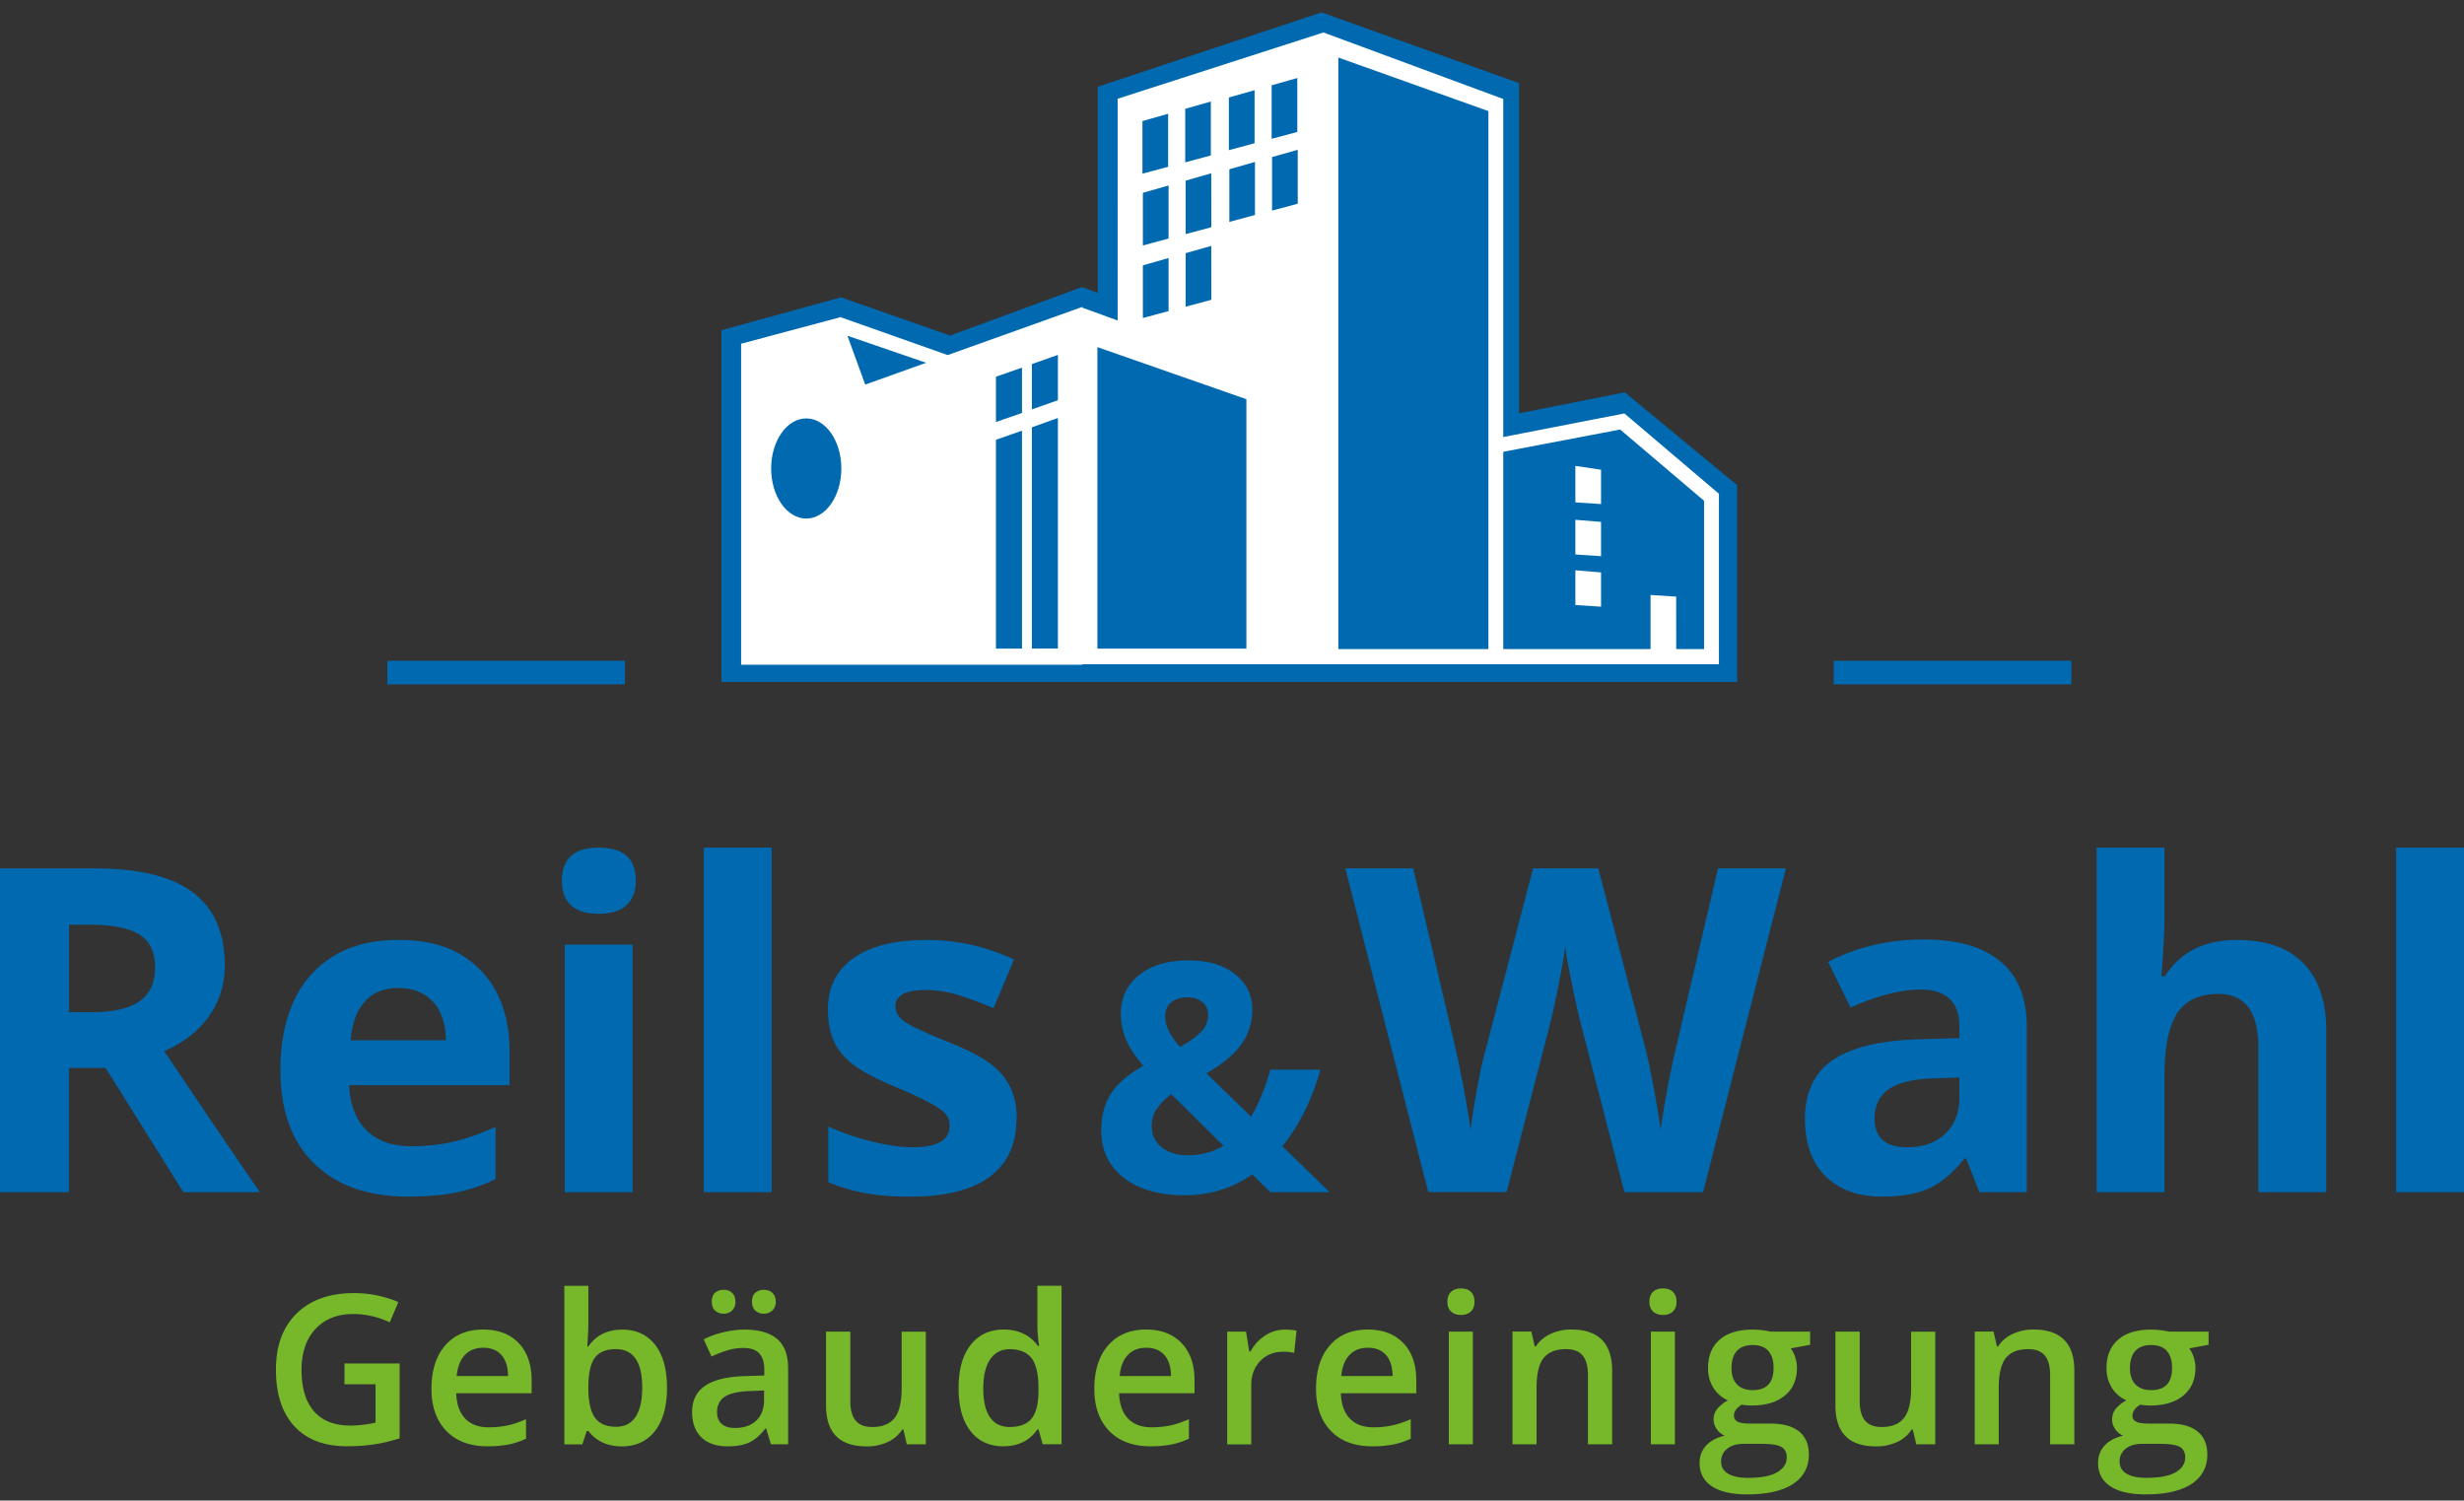 <svg xmlns="http://www.w3.org/2000/svg" width="133" height="81" fill="none"><rect width="100%" height="100%" fill="#333333" stroke="none"/><path d="M50.013 50.74c1.699 0 3.192.351 4.72 1.052l-1.105 2.63c-.671-.285-1.3-.522-1.884-.703a5.887 5.887 0 00-1.79-.276c-1.082 0-1.62.292-1.62.872 0 .328.173.61.522.85.349.24 1.112.594 2.288 1.065 1.05.421 1.82.817 2.305 1.184.489.366.848.788 1.082 1.268.232.477.35 1.048.35 1.71l-.014-.007c0 1.372-.48 2.414-1.434 3.13-.959.718-2.39 1.078-4.294 1.078-.978 0-1.809-.066-2.496-.199a9.504 9.504 0 01-1.934-.58v-3.01c.681.318 1.448.584 2.302.801.854.214 1.604.324 2.252.324 1.33 0 1.996-.383 1.996-1.148 0-.286-.089-.52-.265-.697-.176-.179-.48-.383-.913-.61a23.028 23.028 0 00-1.73-.795c-1.034-.432-1.794-.827-2.276-1.197-.486-.367-.838-.785-1.056-1.262-.222-.474-.329-1.058-.329-1.752 0-1.187.463-2.105 1.389-2.754.925-.649 2.236-.973 3.934-.973z" fill="#0069B0"/><path fill-rule="evenodd" clip-rule="evenodd" d="M103.818 50.715c1.88 0 3.181.39 4.143 1.17.961.782 1.441 1.97 1.441 3.563v8.905h-2.562l-.708-1.817h-.095c-.616.772-1.251 1.307-1.903 1.609-.652.298-1.503.448-2.553.448-1.291 0-2.305-.367-3.044-1.1-.74-.733-1.112-1.778-1.112-3.13 0-1.353.499-2.466 1.496-3.137.998-.675 2.5-1.045 4.512-1.12l2.331-.071v-.587c0-1.356-.698-2.031-2.09-2.031-1.073 0-2.334.325-3.785.967l-1.212-2.463c1.545-.804 3.26-1.206 5.141-1.206zm.524 7.496c-1.065.033-1.858.224-2.376.575-.522.35-.782.885-.782 1.602 0 1.029.593 1.541 1.776 1.541.848 0 1.529-.243 2.038-.73.508-.486.762-1.132.762-1.936v-1.1l-1.418.048zM21.49 50.737c1.985 0 3.373.539 4.433 1.613 1.056 1.077 1.584 2.563 1.584 4.457v1.768h-8.661c.039 1.034.348 1.846.925 2.426.577.581 1.386.873 2.426.873.808 0 1.574-.084 2.294-.25a11.65 11.65 0 002.26-.8v2.822a8.738 8.738 0 01-2.054.71c-.727.156-1.617.233-2.666.233v.003c-2.162 0-3.854-.593-5.07-1.78-1.216-1.188-1.825-2.868-1.825-5.045s.564-3.97 1.689-5.193c1.124-1.223 2.68-1.837 4.665-1.837zm.022 2.596c-.776 0-1.386.243-1.826.736-.44.49-.69 1.184-.756 2.086h5.141c-.016-.902-.25-1.596-.707-2.086-.457-.49-1.073-.736-1.849-.736h-.003zm42.62-1.489c1.102 0 1.89.243 2.52.73.629.486.945 1.135.945 1.952 0 .669-.196 1.282-.584 1.833-.391.555-1.02 1.08-1.89 1.58l2.405 2.336c.401-.659.75-1.506 1.044-2.537h2.695a12.086 12.086 0 01-.837 2.222 9.945 9.945 0 01-1.213 1.917l2.55 2.472v.004h-3.195l-.975-.954c-1.08.746-2.298 1.122-3.66 1.122-1.363 0-2.472-.315-3.28-.944-.809-.63-1.213-1.482-1.213-2.556 0-.769.17-1.428.512-1.97.342-.541.929-1.05 1.757-1.52-.424-.484-.73-.948-.923-1.389a3.584 3.584 0 01-.287-1.447c0-.853.33-1.544.988-2.066.658-.522 1.539-.785 2.64-.785zm-.907 7.22a3.567 3.567 0 00-.775.776c-.19.27-.284.581-.284.938 0 .483.183.87.548 1.155.365.285.831.43 1.401.43.711 0 1.353-.171 1.924-.515l-2.814-2.783zm.887-5.225c-.378 0-.678.09-.893.269-.215.178-.326.435-.326.769 0 .496.267 1.041.805 1.635.486-.27.858-.535 1.118-.798a1.26 1.26 0 00.391-.915c0-.298-.1-.532-.306-.704-.202-.172-.466-.256-.789-.256zM5.118 46.877c2.386 0 4.153.432 5.297 1.298 1.144.866 1.719 2.176 1.719 3.938 0 1.028-.284 1.943-.855 2.744-.567.802-1.372 1.428-2.416 1.882 2.644 3.928 4.366 6.465 5.164 7.614H9.894l-4.192-6.706H3.723v6.706H0V46.877h5.118zm-1.392 7.76h1.196c1.177 0 2.048-.195 2.608-.587.56-.39.841-1.003.841-1.84 0-.837-.287-1.417-.857-1.768-.57-.35-1.46-.526-2.66-.526H3.726v4.72z" fill="#0069B0"/><path d="M34.147 64.353h-3.664V50.99h3.664v13.362zm7.508 0H37.99V45.755h3.664v18.598zm36.869-7.945c.391 1.762.678 3.286.854 4.577.049-.454.16-1.158.33-2.108.172-.95.332-1.69.485-2.216l2.559-9.79h3.52l2.56 9.79c.11.438.25 1.106.42 2.008.17.902.297 1.674.385 2.32.081-.623.209-1.399.385-2.326.176-.928.335-1.68.479-2.252l2.233-9.537h3.664l-4.47 17.475-.006.004h-4.24l-2.377-9.181a44.592 44.592 0 01-.45-2.027c-.212-1.025-.336-1.71-.365-2.064-.05.432-.17 1.123-.36 2.073a45.644 45.644 0 01-.442 2.037l-2.367 9.155h-4.228l-4.48-17.475h3.665l2.246 9.537zm38.31-6.864c0 .295-.029.99-.085 2.079l-.084 1.077h.192c.818-1.307 2.116-1.96 3.892-1.96 1.578 0 2.774.423 3.592 1.27.819.843 1.226 2.056 1.226 3.633v8.71h-3.664v-7.806c0-1.926-.72-2.893-2.161-2.893-1.023 0-1.767.347-2.223 1.041-.456.694-.685 1.817-.685 3.37v6.288h-3.664V45.755h3.664v3.788zM133 64.353h-3.664V45.755H133v18.598zM32.325 45.755c1.33 0 1.995.593 1.995 1.78 0 .565-.166 1.006-.499 1.321-.332.314-.831.47-1.496.47-1.288 0-1.953-.56-1.993-1.683l-.002-.107c0-1.188.665-1.781 1.995-1.781z" fill="#0069B0"/><path fill-rule="evenodd" clip-rule="evenodd" d="M94.608 71.772a4.597 4.597 0 01.972.11h2.125v.71l-1.043.192c.095.13.176.285.238.473s.094.386.094.594c0 .626-.218 1.119-.651 1.48-.434.36-1.034.538-1.797.538-.195 0-.371-.017-.53-.046-.281.172-.422.373-.422.604 0 .14.066.243.196.314.13.072.372.104.72.104h1.067c.674 0 1.186.143 1.535.428.349.286.525.698.525 1.236 0 .688-.287 1.22-.858 1.597-.57.373-1.395.56-2.474.56-.831 0-1.467-.146-1.907-.44-.44-.293-.658-.711-.658-1.253 0-.373.117-.688.355-.944s.57-.431.998-.532a.978.978 0 01-.428-.353.9.9 0 01-.169-.513c0-.227.065-.418.192-.577.13-.16.32-.315.574-.468a1.701 1.701 0 01-.77-.661 1.926 1.926 0 01-.296-1.074c0-.659.209-1.171.626-1.535.417-.363 1.014-.544 1.786-.544zm-.492 6.166c-.372 0-.668.088-.887.263a.858.858 0 00-.329.707h.003c0 .28.127.494.378.643.251.149.607.223 1.063.223.708 0 1.233-.1 1.582-.301.345-.201.518-.47.518-.802 0-.262-.095-.45-.284-.564-.19-.114-.541-.168-1.06-.168h-.984zm.49-5.333c-.379 0-.663.108-.855.318-.192.214-.29.522-.29.931l.005.135c.021.314.118.562.292.741.199.204.479.308.847.308.753 0 1.128-.399 1.128-1.197 0-.395-.091-.7-.28-.915-.186-.214-.47-.321-.848-.321zm21.511-.833a4.586 4.586 0 01.972.11h2.125v.71l-1.043.192c.094.13.176.285.238.473.061.188.094.386.094.594 0 .626-.218 1.119-.652 1.48-.433.36-1.033.538-1.796.538a2.95 2.95 0 01-.531-.046c-.281.172-.421.373-.421.604 0 .14.065.243.196.314.13.072.371.104.72.104h1.066c.675 0 1.187.143 1.536.428.348.286.524.698.524 1.236 0 .688-.287 1.22-.857 1.597-.571.373-1.395.56-2.474.56-.831 0-1.467-.146-1.907-.44-.44-.293-.658-.711-.658-1.253 0-.373.117-.688.354-.944.238-.256.571-.431.998-.532a.977.977 0 01-.427-.353.9.9 0 01-.169-.513c0-.227.065-.418.192-.577.13-.16.32-.315.574-.468a1.705 1.705 0 01-.77-.661 1.932 1.932 0 01-.296-1.074c0-.659.208-1.171.626-1.535.417-.363 1.014-.544 1.786-.544zm-.492 6.166c-.372 0-.669.088-.887.263a.858.858 0 00-.329.707h.003c0 .28.127.494.378.643.251.149.607.223 1.063.223.707 0 1.232-.1 1.581-.301.346-.201.518-.47.518-.802 0-.262-.095-.45-.284-.564-.189-.114-.541-.168-1.059-.168h-.984zm.489-5.333c-.378 0-.662.108-.855.318-.192.214-.29.522-.29.931l.005.135c.022.314.118.562.292.741.199.204.479.308.848.308.753 0 1.127-.399 1.128-1.197 0-.395-.092-.7-.281-.915-.186-.214-.469-.321-.847-.321zm-84.356-1.161c0 .149-.007.373-.023.671-.016.299-.026.487-.032.568h.055c.41-.603 1.02-.908 1.822-.908v-.004c.763 0 1.356.276 1.783.825.427.548.639 1.32.64 2.316 0 .995-.216 1.774-.646 2.329-.43.554-1.03.834-1.796.834s-1.373-.276-1.803-.83h-.088l-.238.72h-.971V69.41h1.297v2.034zm1.485 1.382c-.52 0-.898.153-1.13.46-.231.306-.348.818-.355 1.538v.088c0 .74.117 1.274.352 1.608.235.331.62.497 1.154.497.46 0 .808-.182 1.046-.545.238-.363.355-.885.355-1.573 0-1.381-.475-2.072-1.422-2.073zm6.945-1.054c.776 0 1.362.168 1.76.505.395.338.593.867.593 1.59v4.097h-.926l-.26-.846h-.046c-.293.37-.59.623-.89.756-.3.133-.681.2-1.15.2-.6 0-1.07-.162-1.405-.483-.336-.324-.506-.778-.506-1.369 0-.626.235-1.1.701-1.417.466-.318 1.18-.494 2.139-.523l1.056-.032v-.325c0-.389-.092-.678-.274-.872-.183-.192-.466-.289-.848-.289a2.99 2.99 0 00-.9.136 6.797 6.797 0 00-.827.325l-.42-.925a4.47 4.47 0 011.088-.392 4.97 4.97 0 011.115-.136zm.267 3.318c-.612.023-1.056.123-1.333.305-.277.182-.417.46-.417.834 0 .272.081.48.244.629.163.15.404.224.73.224.473 0 .851-.13 1.135-.392.283-.263.427-.63.427-1.104v-.528l-.786.032z" fill="#76B82A"/><path d="M45.896 75.632c0 .467.095.814.287 1.048.192.233.492.35.9.35.544 0 .945-.162 1.203-.487.254-.324.384-.87.384-1.631v-3.03h1.304v6.082h-1.027l-.183-.798H48.7a1.834 1.834 0 01-.769.665 2.575 2.575 0 01-1.14.244c-.74 0-1.295-.182-1.657-.552-.365-.367-.547-.921-.547-1.667v-3.974h1.31v3.75zm54.486 0c0 .467.094.814.286 1.048.193.233.493.35.9.35.545 0 .946-.162 1.203-.487.258-.324.385-.869.385-1.631v-3.03h1.304v6.082h-1.027l-.183-.798h-.065a1.84 1.84 0 01-.769.665 2.575 2.575 0 01-1.141.244c-.74 0-1.294-.182-1.656-.552-.365-.367-.548-.921-.548-1.667v-3.974h1.311v3.75zm-74.058 2.439h-.003.003z" fill="#76B82A"/><path fill-rule="evenodd" clip-rule="evenodd" d="M57.299 77.958h-1.017l-.225-.798h-.062c-.417.603-1.027.908-1.829.908v.003c-.763 0-1.356-.275-1.783-.823-.427-.549-.642-1.321-.642-2.317 0-.996.215-1.774.649-2.329.433-.555 1.033-.834 1.8-.834.765 0 1.414.295 1.835.886h.065a7.823 7.823 0 01-.095-1.035v-2.216H57.3v8.555zm-2.797-5.129c-.456 0-.808.185-1.056.551-.248.37-.372.893-.372 1.577 0 .684.12 1.188.359 1.541.238.353.6.532 1.079.532v-.003c.534 0 .923-.15 1.167-.448.244-.298.368-.785.374-1.453v-.182c0-.765-.123-1.31-.374-1.632-.25-.32-.642-.483-1.177-.483z" fill="#76B82A"/><path d="M62.104 78.071h-.003.003z" fill="#76B82A"/><path fill-rule="evenodd" clip-rule="evenodd" d="M73.833 71.768c.805 0 1.444.243 1.914.73.466.487.7 1.158.7 2.011v.698h-4.07c.019.59.178 1.044.481 1.362.303.318.727.477 1.278.477a4.91 4.91 0 001.007-.1 5.46 5.46 0 001.005-.338v1.051c-.317.15-.64.256-.962.318a5.973 5.973 0 01-1.112.094h-.003c-.952 0-1.695-.275-2.23-.827-.534-.551-.805-1.31-.805-2.28 0-.97.248-1.775.747-2.342.495-.568 1.18-.854 2.05-.854zm0 .983c-.41 0-.743.13-.99.39-.249.26-.398.639-.447 1.138h2.774c-.007-.502-.13-.882-.365-1.142-.235-.26-.561-.386-.972-.386zm-47.747-.983c.805 0 1.444.244 1.91.73.466.487.7 1.158.7 2.011v.698h-4.07c.019.59.179 1.044.479 1.362.303.318.726.477 1.277.477.362 0 .698-.035 1.008-.1.31-.065.645-.182 1.004-.338v1.051a4.02 4.02 0 01-.962.318 5.977 5.977 0 01-1.11.094c-.951 0-1.69-.276-2.228-.827-.535-.551-.805-1.31-.805-2.28 0-.97.247-1.775.746-2.342.499-.568 1.18-.854 2.05-.854zm0 .983c-.414 0-.743.13-.991.39s-.398.639-.444 1.138h2.774c-.006-.502-.13-.882-.365-1.142-.234-.26-.56-.386-.971-.386h-.003zm35.78-.983c.805 0 1.444.243 1.91.73.467.487.701 1.158.701 2.011v.698h-4.072c.02.59.18 1.044.48 1.362.303.318.727.477 1.277.477.362 0 .698-.035 1.008-.1.31-.065.645-.182 1.004-.338v1.051c-.316.15-.639.256-.962.318a5.979 5.979 0 01-1.11.094c-.95 0-1.69-.276-2.228-.827-.535-.551-.805-1.31-.805-2.28 0-.97.248-1.775.747-2.342.498-.568 1.18-.854 2.05-.854zm.003.983c-.414 0-.743.13-.99.39-.248.26-.399.639-.444 1.138h2.774c-.007-.502-.13-.882-.365-1.142-.235-.26-.561-.386-.972-.386h-.003z" fill="#76B82A"/><path d="M19.103 69.802c.844 0 1.643.162 2.4.484l-.464 1.093a4.663 4.663 0 00-1.965-.45c-.86 0-1.542.268-2.044.807-.502.538-.753 1.275-.754 2.209 0 .983.226 1.729.679 2.242.45.512 1.102.765 1.946.765a6.39 6.39 0 001.37-.159V74.72h-1.677v-1.129l.004.01h2.973v4.036a8.34 8.34 0 01-1.402.334c-.447.065-.932.097-1.45.097-1.223 0-2.165-.36-2.83-1.08-.662-.72-.995-1.736-.995-3.05 0-1.313.375-2.306 1.122-3.04.746-.729 1.777-1.096 3.087-1.096zm50.235 1.97c.26 0 .476.019.645.055l-.127 1.203a2.392 2.392 0 00-.574-.065c-.518 0-.938.169-1.261.506-.323.338-.483.776-.483 1.314v3.18h-1.297v-6.083h1.017l.173 1.074h.065c.202-.364.466-.652.792-.863a1.88 1.88 0 011.053-.318l-.003-.004zm10.164 6.192h-1.297v-6.082h1.297v6.082zm5.317-6.196c1.467 0 2.2.743 2.2 2.226v3.964l-.003.006h-1.304v-3.74c0-.47-.094-.82-.283-1.051-.19-.23-.493-.347-.904-.347-.547 0-.952.162-1.206.483-.254.321-.381.863-.381 1.622v3.03H81.64v-6.083h1.017l.183.799h.065c.183-.289.447-.513.786-.672a2.62 2.62 0 011.128-.237zm5.587 6.196H89.11v-6.082h1.297v6.082zm19.361-6.196c1.467 0 2.2.743 2.2 2.226v3.964l-.003.006h-1.304v-3.74c0-.47-.095-.82-.284-1.051-.189-.23-.492-.347-.902-.347-.548 0-.952.162-1.207.483-.254.321-.381.863-.381 1.622v3.03h-1.297v-6.083h1.017l.182.799h.065c.183-.289.447-.513.786-.672a2.621 2.621 0 011.128-.237zM78.863 69.55c.235 0 .407.061.535.187.127.127.192.302.192.532 0 .23-.065.393-.192.52-.127.126-.307.19-.535.191-.228 0-.417-.065-.544-.191-.127-.127-.192-.299-.192-.52 0-.23.065-.408.192-.532.127-.123.31-.188.544-.188zm10.905 0c.234 0 .407.061.534.187.127.127.192.302.192.532 0 .23-.065.393-.192.52-.127.126-.306.19-.534.191-.228 0-.418-.065-.545-.191-.127-.127-.192-.299-.192-.52 0-.23.065-.408.192-.532.127-.123.31-.188.545-.188zm-50.712.074c.196 0 .352.058.467.172.117.113.173.272.173.473a.62.62 0 01-.176.468.631.631 0 01-.464.175.663.663 0 01-.45-.16c-.123-.106-.185-.265-.185-.483 0-.227.062-.392.186-.493a.692.692 0 01.45-.152zm2.172 0c.195 0 .352.058.47.172.117.113.175.272.175.473a.619.619 0 01-.183.47.639.639 0 01-.462.173.663.663 0 01-.45-.16c-.124-.106-.186-.265-.186-.483 0-.227.062-.392.186-.493a.692.692 0 01.45-.152z" fill="#76B82A"/><path d="M33.733 36.943H20.906v-1.276h12.827v1.276zm78.074 0H98.98v-1.276h12.827v1.276zM81.993 4.488V22.31l5.71-1.132 6.064 5.009v10.624H38.943V17.824l6.451-1.775 5.89 2.064 7.117-2.618.854.32V4.683L71.336.667l10.657 3.82z" fill="#0069B0"/><path d="M86.42 30.898v1.851l-1.386-.09v-1.875l1.386.114zm0-2.726v1.852l-1.386-.093v-1.872l1.386.113zm0-2.816v1.853l-1.386-.09v-1.97l1.386.207z" fill="#fff"/><path fill-rule="evenodd" clip-rule="evenodd" d="M71.437 1.754l9.705 3.59V23.59l6.54-1.272 4.954 4.21.147.124v9.206H58.426v.025H40.003V18.554l.019-.005 5.333-1.424.022-.006.002.005 5.775 2.043 7.239-2.59.033-.012v.045l1.901.69V5.331l11.107-3.578h.003zm.802 33.283h8.101V5.997l-8.1-2.891v31.93zm8.903-10.65v10.65h7.95v-2.92l1.383.088.003 2.832h1.503v-8.005l-4.528-3.846-6.311 1.202zm-27.383-.65v11.274h1.405V23.248l-1.405.49zm1.94-.67V35.01h1.404V22.563l-1.404.503zm3.536 11.944h8.042V21.548l-8.042-2.81v16.273zM43.52 22.586c-1.047 0-1.895 1.21-1.895 2.703 0 1.492.848 2.702 1.895 2.702 1.046 0 1.893-1.21 1.893-2.702 0-1.493-.847-2.703-1.893-2.703zm10.239-2.251v2.446l1.405-.49v-2.446l-1.405.49zm1.94-.681V22.1l1.404-.497v-2.446l-1.404.497zm-8.996 1.106l3.288-1.177-4.249-1.46.96 2.637zm14.987-6.436v2.842l1.386-.373v-2.865l-1.386.396zm2.308-.659v2.89l1.386-.372-.004-2.91-1.382.392zm-2.308-3.257v2.842l1.386-.373v-2.865l-1.386.396zm2.308-.658v2.887l1.386-.373-.004-2.91-1.382.396zm2.36-.613v2.841l1.382-.373V8.741l-1.382.396zm2.305-.659v2.89l1.386-.372v-2.91l-1.386.392zm-6.996-1.943v2.841l1.386-.373V6.14l-1.386.396zm2.308-.659v2.888l1.383-.373V5.48l-1.383.395zm2.357-.613v2.842l1.386-.373V4.868l-1.386.395zm2.308-.659v2.888l1.385-.37v-2.91l-1.385.392z" fill="#fff"/></svg>